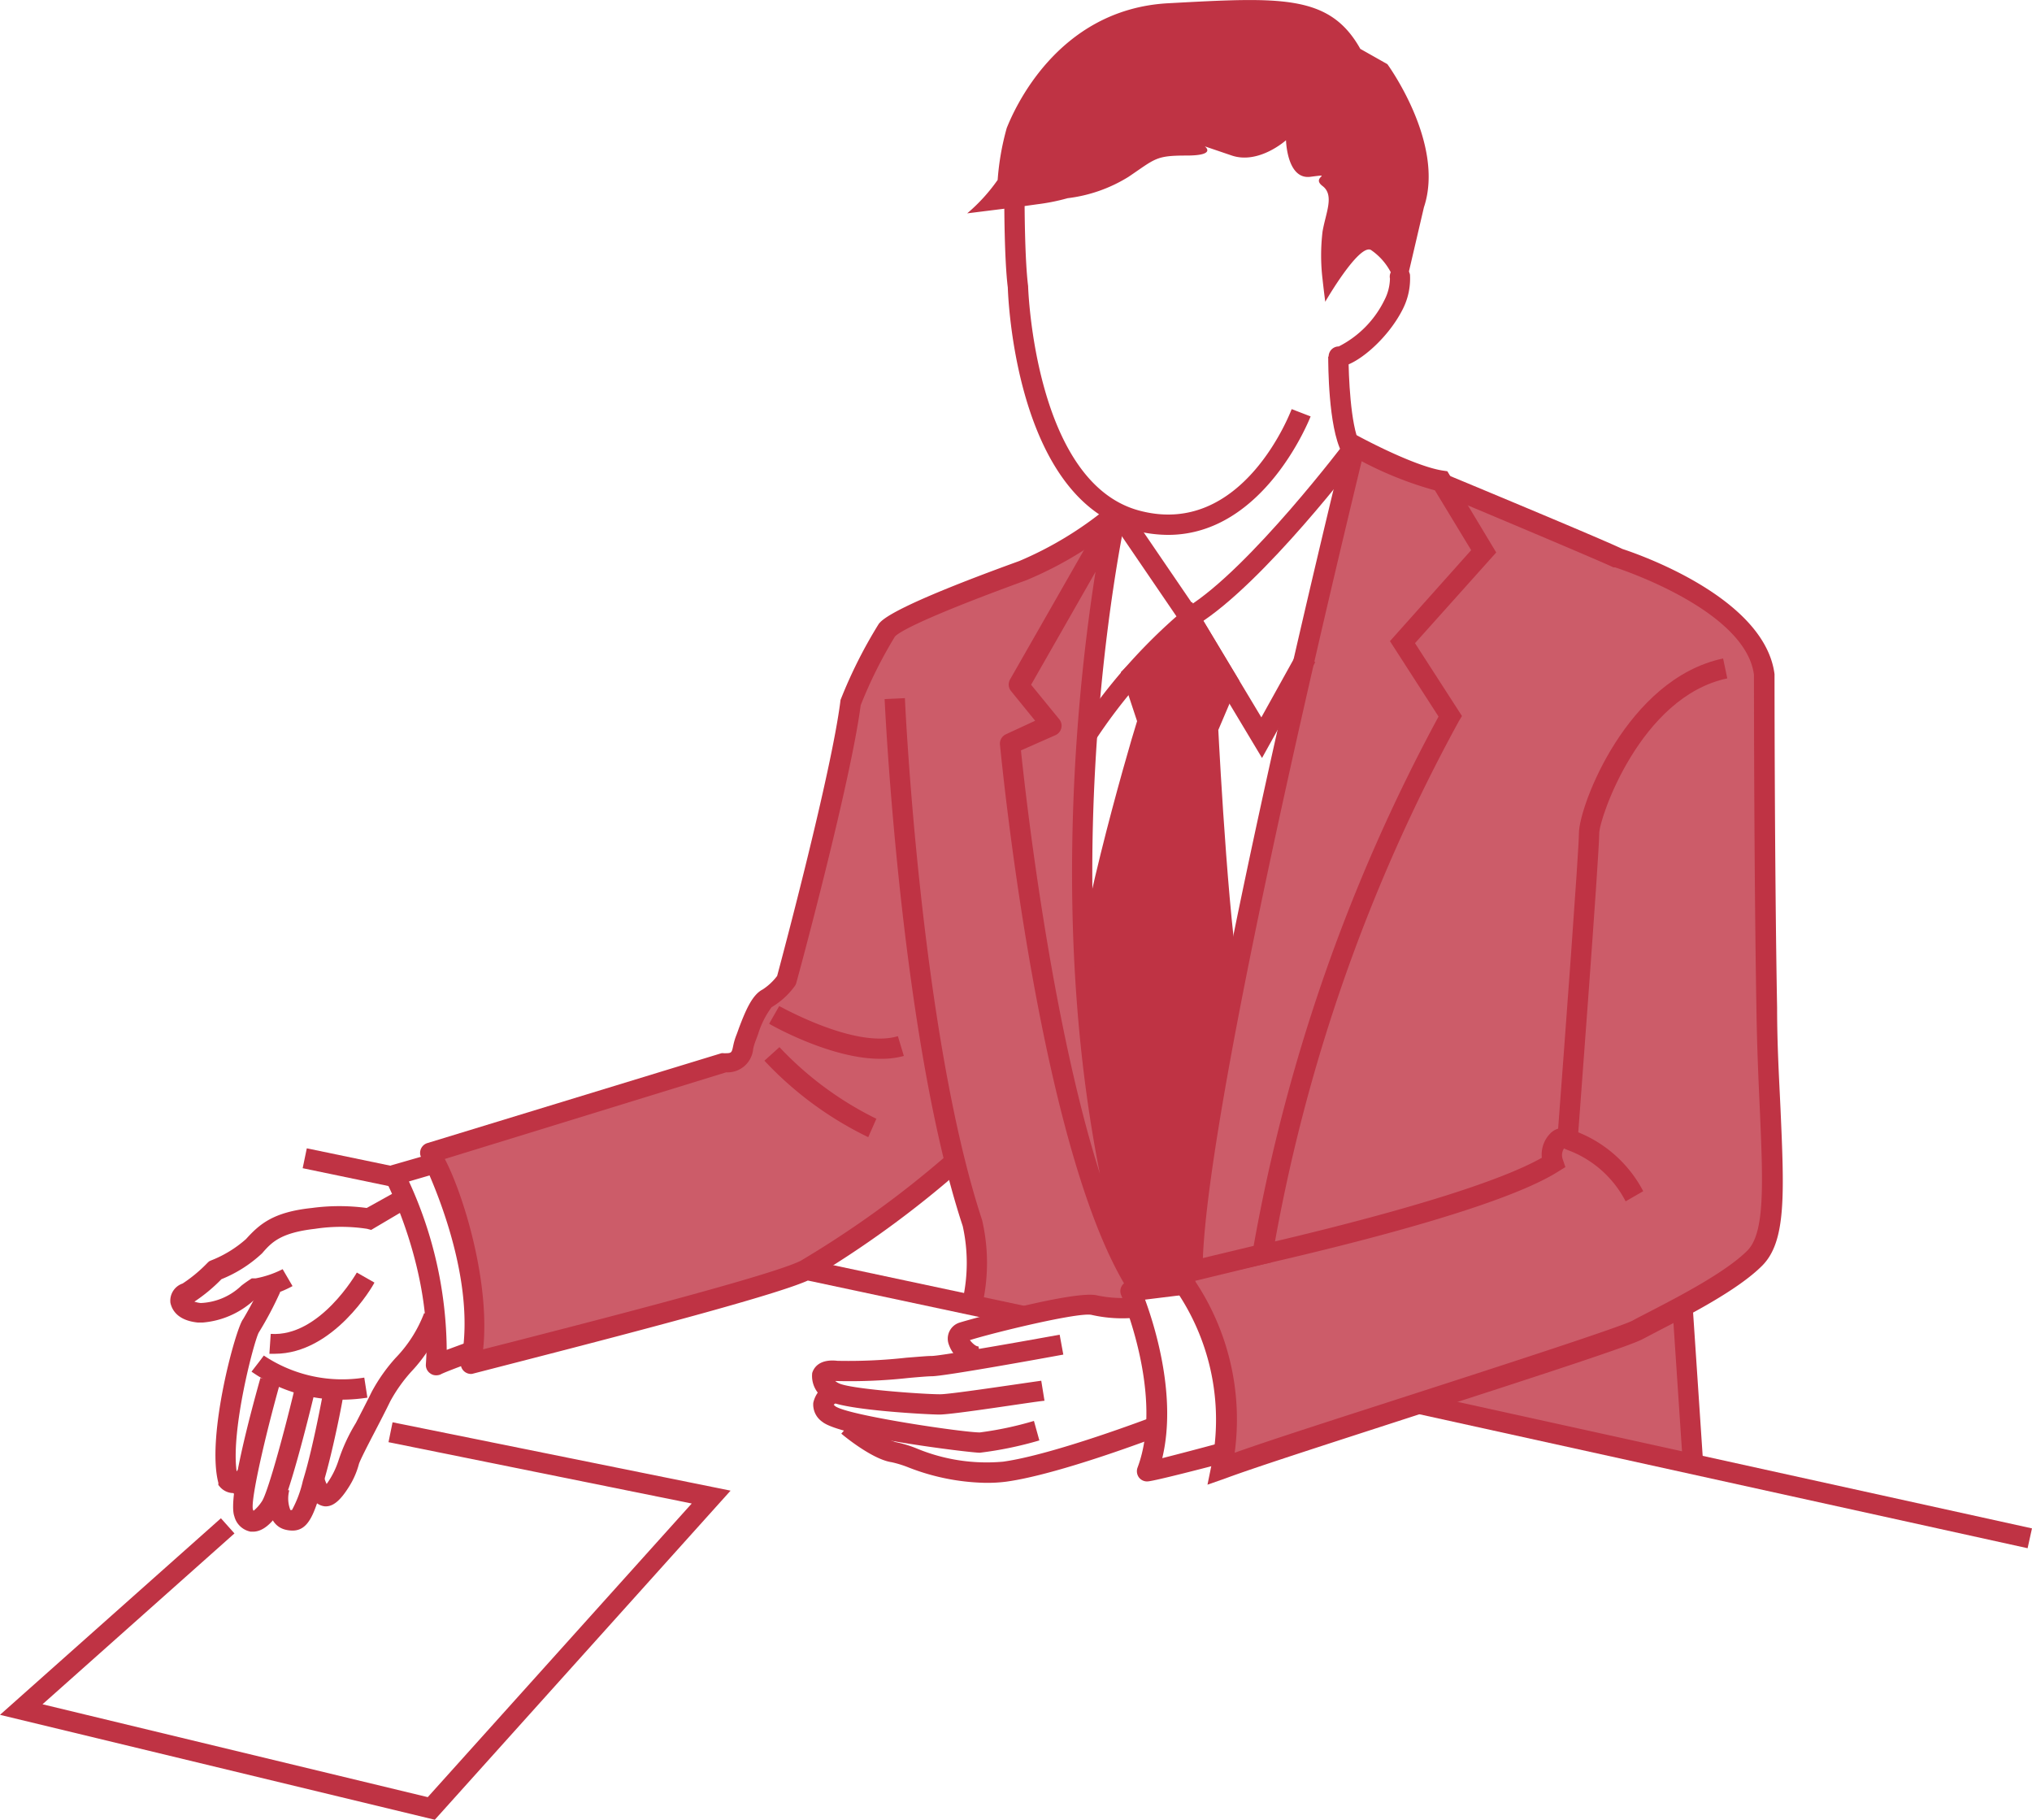 <svg id="レイヤー_1" data-name="レイヤー 1" xmlns="http://www.w3.org/2000/svg" viewBox="0 0 150.11 134.42"><defs><style>.cls-1{fill:#bf3344;}.cls-2{fill:#cc5c69;}.cls-3,.cls-4{fill:none;}.cls-3{stroke:#c30d23;stroke-linecap:round;stroke-linejoin:round;stroke-width:0.32px;}.cls-4{stroke:#bf3344;stroke-miterlimit:10;stroke-width:1.5px;}</style></defs><title>icon_eigyou</title><path class="cls-1" d="M91.09,73.91c-1.06-4-1.86-20.12-1.86-20.12l1.59-3.71-2.91-4.41-4.26,4.2,1.08,3.39s-5,16.95-4.5,20.65h0A96.66,96.66,0,0,0,84.2,95.27l3.28-.42-.58-.76,1.19-.2C88.09,90,89.44,82.41,91.09,73.91Z"/><path class="cls-1" d="M90.36,74.1c-1.06-4-1.84-19.61-1.87-20.28v-.17l1.39-3.25-2.11-3.53-3.26,3.2,1,3.18-.07.22C84.07,58.14,80.56,70.9,81,73.8L79.49,74C79,70.38,83.33,55.37,84,53.27L82.8,49.65l5.26-5.18,3.49,5.81L90,53.92c.09,1.75.85,16.16,1.82,19.79Z"/><path class="cls-2" d="M125.05,108.07l-.76-11.49,0-.07A24.5,24.5,0,0,0,129.56,93c2.12-2.12,1.06-7.94.89-18.53s-.18-24.53-.18-24.53c-.71-5.48-10.79-8.65-10.79-8.65-1.23-.63-13.09-5.55-13.09-5.55l-.48-.45,3.71,5.47-6,6.7,3.53,5.48A126.75,126.75,0,0,0,93.26,92.64l-5.17,1.25-1.19.19a17.61,17.61,0,0,1,3.31,14.42c2.38-.87,8.53-2.86,14.71-4.85l0,.06,45,9.91"/><path class="cls-2" d="M83.93,94.75C77.23,84.69,74.62,55,74.62,55l3-1.36-2.4-3,7.17-12.58h-.18a26.76,26.76,0,0,1-6.71,4.06c-1.94.7-9.17,3.35-10.06,4.41a36.94,36.94,0,0,0-2.67,5.34c-.68,5.65-4.73,20.53-4.73,20.53a5.12,5.12,0,0,1-1.42,1.31c-.71.36-1.24,2.12-1.59,3s-.06,1.7-1.57,1.78L31.78,85.2c0-.08,4.42,8.65,3,15.54,5.48-1.44,22.11-5.59,24.71-6.89a83.39,83.39,0,0,0,11.05-8.06c.39,1.63.82,3.15,1.27,4.54a13.34,13.34,0,0,1,0,5.82l-.08.27,4.25.92,0-.15a17.62,17.62,0,0,1,4.86-.69,9.93,9.93,0,0,0,3,.18l-.35-1.59Z"/><path class="cls-1" d="M84.73,109.43a.75.75,0,0,1-.61-.32.77.77,0,0,1-.09-.69c2-5.31-1.19-12.71-1.22-12.79a.75.75,0,0,1,.6-1l4-.48a.75.75,0,1,1,.18,1.48l-3,.37c.76,2.07,2.35,7.22,1.27,11.71,1.15-.29,2.94-.76,4.3-1.13a.75.75,0,1,1,.39,1.45C85.19,109.43,84.85,109.43,84.73,109.43Z"/><polygon class="cls-1" points="32.12 134.42 0 126.67 16.32 112.15 17.32 113.27 3.14 125.89 31.6 132.75 51.1 111.06 28.7 106.53 29 105.06 53.97 110.11 32.12 134.42"/><path class="cls-1" d="M99.12,33.42c-1-1.9-1-6.56-1-7.08h1.5c0,1.32.14,5.06.82,6.41Z"/><path class="cls-1" d="M103.81,21.22l1.38-5.91c1.58-4.72-2.7-10.57-2.7-10.57l-2-1.13C98.22-.44,94.62-.21,86.3.24S74.82,8.34,74.37,9.46a19.26,19.26,0,0,0-.67,3.83,13,13,0,0,1-2.25,2.47l3.6-.45,1.57-.22a15.19,15.19,0,0,0,2.25-.45,11,11,0,0,0,4.5-1.58c2-1.35,2-1.57,4.28-1.57S89,10.81,89,10.81l2,.68c2,.67,4-1.13,4-1.13,0-.22,0,2.93,1.8,2.7s0,0,.9.68.23,2,0,3.37a14.8,14.8,0,0,0,0,3.51c.06.56.13,1.12.2,1.67,0,0,2.47-4.28,3.37-3.83a4.53,4.53,0,0,1,1.8,2.47Z"/><path class="cls-3" d="M95.07,10.14"/><rect class="cls-1" x="126.69" y="85.62" width="1.5" height="46.09" transform="translate(-6.09 209.76) rotate(-77.58)"/><rect class="cls-1" x="67" y="87.45" width="1.5" height="16.16" transform="translate(-39.8 141.91) rotate(-77.98)"/><rect class="cls-1" x="25.17" y="82.79" width="1.5" height="6.94" transform="translate(-63.82 94.09) rotate(-78.26)"/><path class="cls-4" d="M97.79,92.44"/><path class="cls-4" d="M82.57,97.27"/><path class="cls-1" d="M65,78.21c-3.62,0-8-2.47-8.18-2.59l.74-1.3c.06,0,5.6,3.17,8.77,2.22L66.77,78A6.29,6.29,0,0,1,65,78.21Z"/><path class="cls-1" d="M64.14,84a25.93,25.93,0,0,1-7.67-5.65l1.11-1a24.81,24.81,0,0,0,7.16,5.29Z"/><path class="cls-1" d="M89.2,109.67l.27-1.32a16.91,16.91,0,0,0-3.13-13.77l-.85-1,1.27-.25c.21,0,20.91-4.27,27.14-7.81a2.23,2.23,0,0,1,.68-1.85,1.39,1.39,0,0,1,1.55-.22,2.73,2.73,0,0,0,.33.14,9.38,9.38,0,0,1,4.93,4.4l-1.3.75a7.9,7.9,0,0,0-4.2-3.76,3.05,3.05,0,0,1-.35-.15.91.91,0,0,0-.09.82l.19.56-.5.31c-5.16,3.29-22.25,7-26.93,8a18.42,18.42,0,0,1,3,12.79c2.81-1,7.86-2.61,13.15-4.32,7.23-2.33,15.42-5,16.24-5.44.32-.18.78-.41,1.32-.69,2.08-1.08,5.55-2.87,7.16-4.48,1.32-1.32,1.16-5,.92-10.51-.1-2.18-.21-4.65-.25-7.48-.18-10.47-.18-24.41-.18-24.55-.63-4.84-10.17-7.9-10.26-7.93l-.12,0c-1-.48-8.94-3.82-13-5.52l.57-1.38c.48.2,11.59,4.81,13.09,5.54.92.3,10.51,3.53,11.24,9.25,0,.23,0,14.15.19,24.62,0,2.8.15,5.27.25,7.44.28,6.35.43,9.84-1.35,11.63s-5.39,3.64-7.54,4.75l-1.28.67c-.89.49-6.83,2.43-16.51,5.56-6.16,2-12,3.87-14.31,4.73Z"/><path class="cls-1" d="M116.55,84.2l-1.5-.11c.55-7.26,1.59-21.3,1.59-22.54,0-2,3.55-11.41,10.65-12.91l.31,1.47c-6.43,1.35-9.46,10.35-9.46,11.44C118.14,63.15,116.61,83.34,116.55,84.2Z"/><path class="cls-1" d="M17.23,110.29a1.33,1.33,0,0,1-1-.48l-.1-.12,0-.16c-.9-3.44,1.29-11.44,1.83-12.09a28.54,28.54,0,0,0,1.39-2.65l1.35.65a25.88,25.88,0,0,1-1.59,3c-.36.7-2.06,7.16-1.63,10.24a1,1,0,0,0,.15-.18l1.22.88a2,2,0,0,1-1.51,1Z"/><path class="cls-1" d="M18.69,113.14l-.17,0A1.54,1.54,0,0,1,17.31,112c-.49-1.33,1.19-7.59,1.93-10.22l1.44.41c-1.09,3.88-2.16,8.54-2,9.3a1.17,1.17,0,0,0,.05.11,3.09,3.09,0,0,0,.61-.69c.39-.53,1.53-4.6,2.4-8.22l1.46.35c-.44,1.8-1.91,7.75-2.64,8.75C20.16,112.36,19.51,113.14,18.69,113.14Z"/><path class="cls-1" d="M21.61,113.06a2.22,2.22,0,0,1-.54-.07c-1.25-.32-1.42-1.91-1.18-3.18l1.48.28a2.33,2.33,0,0,0,.08,1.45h.12a8.31,8.31,0,0,0,.8-2.14l.1-.34c.67-2.23,1.39-6.12,1.39-6.16l1.48.27c0,.17-.74,4-1.44,6.33l-.1.33C23.23,111.73,22.83,113.06,21.61,113.06Z"/><path class="cls-1" d="M15,97.69l-.41,0c-1.68-.18-1.93-1.16-2-1.45a1.34,1.34,0,0,1,.9-1.43,10.68,10.68,0,0,0,1.85-1.54l.11-.1.13-.06a8.63,8.63,0,0,0,2.59-1.58c1-1.1,2-2,4.87-2.3a15.16,15.16,0,0,1,4.05,0L29.3,88l.76,1.29-2.64,1.56-.3-.08a12.68,12.68,0,0,0-3.85,0c-2.55.29-3.21,1-3.91,1.81a9.65,9.65,0,0,1-3,1.91,12.22,12.22,0,0,1-2,1.66,2.15,2.15,0,0,0,.47.1,4.6,4.6,0,0,0,3-1.28q.27-.21.54-.39l.23-.15.28,0a7.31,7.31,0,0,0,2-.68L21.61,95a7.91,7.91,0,0,1-2.6.88l-.33.23A6.38,6.38,0,0,1,15,97.69Z"/><path class="cls-1" d="M24.07,111.27H24c-1-.11-1.42-1.41-1.51-1.8l1.47-.34-.74.17.73-.17a2.6,2.6,0,0,0,.18.49A6.31,6.31,0,0,0,25,107.9a13.05,13.05,0,0,1,1.29-2.79c.38-.74.81-1.56,1.17-2.3a12.68,12.68,0,0,1,1.76-2.5A9.72,9.72,0,0,0,31.33,97l1.44.42a11,11,0,0,1-2.37,3.88,11.4,11.4,0,0,0-1.56,2.19c-.37.76-.8,1.59-1.19,2.34-.48.92-1.07,2.07-1.14,2.33a6,6,0,0,1-.76,1.71C25.15,110.82,24.63,111.27,24.07,111.27Z"/><path class="cls-1" d="M20.3,100l-.4,0L20,98.53c3.62.25,6.33-4.48,6.36-4.53l1.3.74C27.55,95,24.63,100,20.3,100Z"/><path class="cls-1" d="M25.27,103.39a11.58,11.58,0,0,1-6.69-2.07l.92-1.19-.46.6.45-.6a10.4,10.4,0,0,0,7.42,1.63l.23,1.48A12.37,12.37,0,0,1,25.27,103.39Z"/><path class="cls-1" d="M72.24,101a2.53,2.53,0,0,1-2.17-1.75,1.24,1.24,0,0,1,.84-1.56c.49-.16,8.54-2.42,10.15-2a9,9,0,0,0,2.72.15l.15,1.49a10.28,10.28,0,0,1-3.28-.2c-.91-.23-7.18,1.29-9,1.86.16.22.46.49.63.46l.29,1.47A1.43,1.43,0,0,1,72.24,101Z"/><path class="cls-1" d="M69.38,104.49c-.72,0-6.84-.31-8.15-1A2,2,0,0,1,60,101.42c.1-.33.47-1.06,1.87-.9a38.8,38.8,0,0,0,5.09-.23c.91-.07,1.56-.13,1.88-.13.54,0,5.27-.81,9.44-1.57l.27,1.47c-1.46.27-8.8,1.6-9.71,1.6-.25,0-1,.06-1.76.13a39.45,39.45,0,0,1-5.38.22h0a1.14,1.14,0,0,0,.27.17c.83.42,6.16.81,7.48.81.73,0,4.87-.63,7.47-1l.24,1.48C76.41,103.53,70.47,104.49,69.38,104.49Z"/><path class="cls-1" d="M72.38,107.31c-.69,0-10.28-1.16-11.64-2.29a1.55,1.55,0,0,1-.66-1.4,2.09,2.09,0,0,1,1.15-1.44l.67,1.35-.33-.68.34.67a1.23,1.23,0,0,0-.32.25l.11.1c.91.68,9.44,1.94,10.68,1.94a25.29,25.29,0,0,0,4-.85l.4,1.44A27,27,0,0,1,72.38,107.31Z"/><path class="cls-1" d="M72.67,109.53a16.42,16.42,0,0,1-5.57-1.14,8.07,8.07,0,0,0-1.23-.38c-1.4-.2-3.49-1.91-3.72-2.11l1-1.15a8.84,8.84,0,0,0,3,1.77,9,9,0,0,1,1.51.45,13.49,13.49,0,0,0,6.44,1c3.75-.52,11-3.29,11.06-3.31l.54,1.4c-.3.11-7.47,2.86-11.39,3.39A11,11,0,0,1,72.67,109.53Z"/><path class="cls-1" d="M88.48,46.13l-.79-1.27C92.33,42,99.42,32.6,99.49,32.51l1.2.9C100.39,33.81,93.36,43.08,88.48,46.13Z"/><path class="cls-1" d="M86.29,39.51a9.88,9.88,0,0,1-2.55-.35C75,36.79,74.47,21.88,74.45,21.24c-.26-2.06-.26-6.23-.26-6.41h1.5c0,.05,0,4.25.26,6.3,0,.22.5,14.5,8.19,16.58s11.24-7.39,11.28-7.49l1.4.54C96.78,30.85,93.42,39.51,86.29,39.51Z"/><path class="cls-1" d="M98.9,27.09a.75.75,0,0,1,0-1.5,7.57,7.57,0,0,0,3.37-3.42,3.6,3.6,0,0,0,.41-1.59.75.75,0,0,1,1.48-.29,5,5,0,0,1-.54,2.56C102.47,25.13,100.07,27.09,98.9,27.09Z"/><path class="cls-2" d="M93.26,92.64a126.75,126.75,0,0,1,13.89-39.73l-3.53-5.48,6-6.7-3.71-5.47a24,24,0,0,1-5.82-2.3s-12,48.5-12,60.92Z"/><path class="cls-1" d="M87.34,94.84v-1c0-12.37,11.53-59.12,12-61.1l.23-.94.86.46s4,2.17,6.15,2.5l.34.05,3.61,6-6,6.7L108,52.89l-.24.4A127.05,127.05,0,0,0,94,92.77l-.09.48Zm13.25-60.77C99,40.66,89.37,80.45,88.86,92.93l3.75-.9a130.07,130.07,0,0,1,13.66-39.1l-3.59-5.57,6-6.72L106,36.22A26.74,26.74,0,0,1,100.59,34.07Z"/><polygon class="cls-1" points="93.23 55.99 87.27 46.05 88.55 45.28 93.18 52.99 95.85 48.18 97.16 48.91 93.23 55.99"/><path class="cls-1" d="M80.77,54.9l-1.25-.81a41.28,41.28,0,0,1,7.39-8.56L82,38.33l1.23-.85,5.69,8.34-.54.44A39.33,39.33,0,0,0,80.77,54.9Z"/><path class="cls-1" d="M72.58,96.32,71.12,96a12.56,12.56,0,0,0,0-5.43c-4.62-14-5.76-38.69-5.77-38.93l1.5-.07c0,.24,1.14,24.7,5.7,38.55A14,14,0,0,1,72.58,96.32Z"/><path class="cls-1" d="M32.21,101.59a.69.69,0,0,1-.41-.13.75.75,0,0,1-.34-.68c.51-6.94-2.95-13.57-3-13.64a.75.75,0,0,1,0-.64.74.74,0,0,1,.48-.43l2.81-.81a.75.75,0,0,1,.93.51.76.76,0,0,1-.52.93l-1.95.57A30.23,30.23,0,0,1,33,99.71l1.6-.59a.75.75,0,1,1,.51,1.41c-1.11.4-2.38.88-2.57,1A.81.81,0,0,1,32.21,101.59Z"/><path class="cls-1" d="M34.78,101.49a.77.77,0,0,1-.51-.21.75.75,0,0,1-.22-.69c1.32-6.46-2.64-14.49-2.88-15a1.11,1.11,0,0,1-.12-.27.76.76,0,0,1,.51-.88L53.29,77.8a.57.57,0,0,1,.18,0c.58,0,.58,0,.7-.58a4.71,4.71,0,0,1,.22-.74c.06-.15.12-.32.19-.52.52-1.38,1-2.48,1.76-2.87a4.23,4.23,0,0,0,1.07-1c.42-1.56,4-15,4.67-20.28a.49.49,0,0,1,.05-.2,34.82,34.82,0,0,1,2.79-5.53c.25-.3,1-1.24,10.38-4.64a26.48,26.48,0,0,0,6.48-3.92.75.75,0,1,1,1,1.14,27.51,27.51,0,0,1-6.94,4.19c-8.53,3.11-9.61,4-9.74,4.19a33.12,33.12,0,0,0-2.52,5.06C62.84,57.79,59,72,58.82,72.62a.75.75,0,0,1-.13.25A5.76,5.76,0,0,1,57,74.4a6.54,6.54,0,0,0-1,2l-.21.56a4.07,4.07,0,0,0-.15.51,1.9,1.9,0,0,1-2,1.74l-20.78,6.4c1.38,2.63,3.36,9.11,2.83,14.06l2.55-.65c6.58-1.69,18.82-4.84,20.91-5.89A74.46,74.46,0,0,0,69.87,85.4a.75.75,0,0,1,1.06,1.06,75.18,75.18,0,0,1-11.1,8.06c-2.06,1-11.61,3.53-21.21,6l-3.65.94A.58.58,0,0,1,34.78,101.49Z"/><path class="cls-4" d="M91.09,73.91"/><path class="cls-2" d="M84.2,95.27c-8.47-27-1.76-57.19-1.76-57.19L75.27,50.66l2.4,3-3,1.36S77.5,85.2,84.2,95.27"/><path class="cls-1" d="M84.2,96a.73.73,0,0,1-.62-.33C76.85,85.58,74,56.28,73.87,55a.76.76,0,0,1,.44-.76l2.16-1-1.78-2.19a.76.76,0,0,1-.08-.85l7.18-12.57a.75.75,0,0,1,.92-.33.74.74,0,0,1,.46.86c-.07.3-6.56,30.31,1.75,56.8a.75.75,0,0,1-.39.9A.78.78,0,0,1,84.2,96ZM75.42,55.43c.33,3.18,2.18,19.78,5.83,31.26-3.63-18.22-1.6-36.38-.32-44.45l-4.76,8.34,2.09,2.56a.75.75,0,0,1,.14.65.77.77,0,0,1-.42.51Z"/><path class="cls-4" d="M97.79,92.44"/><path class="cls-4" d="M82.57,97.27"/><rect class="cls-1" x="123.92" y="96.57" width="1.5" height="11.52" transform="translate(-6.53 8.52) rotate(-3.82)"/></svg>
